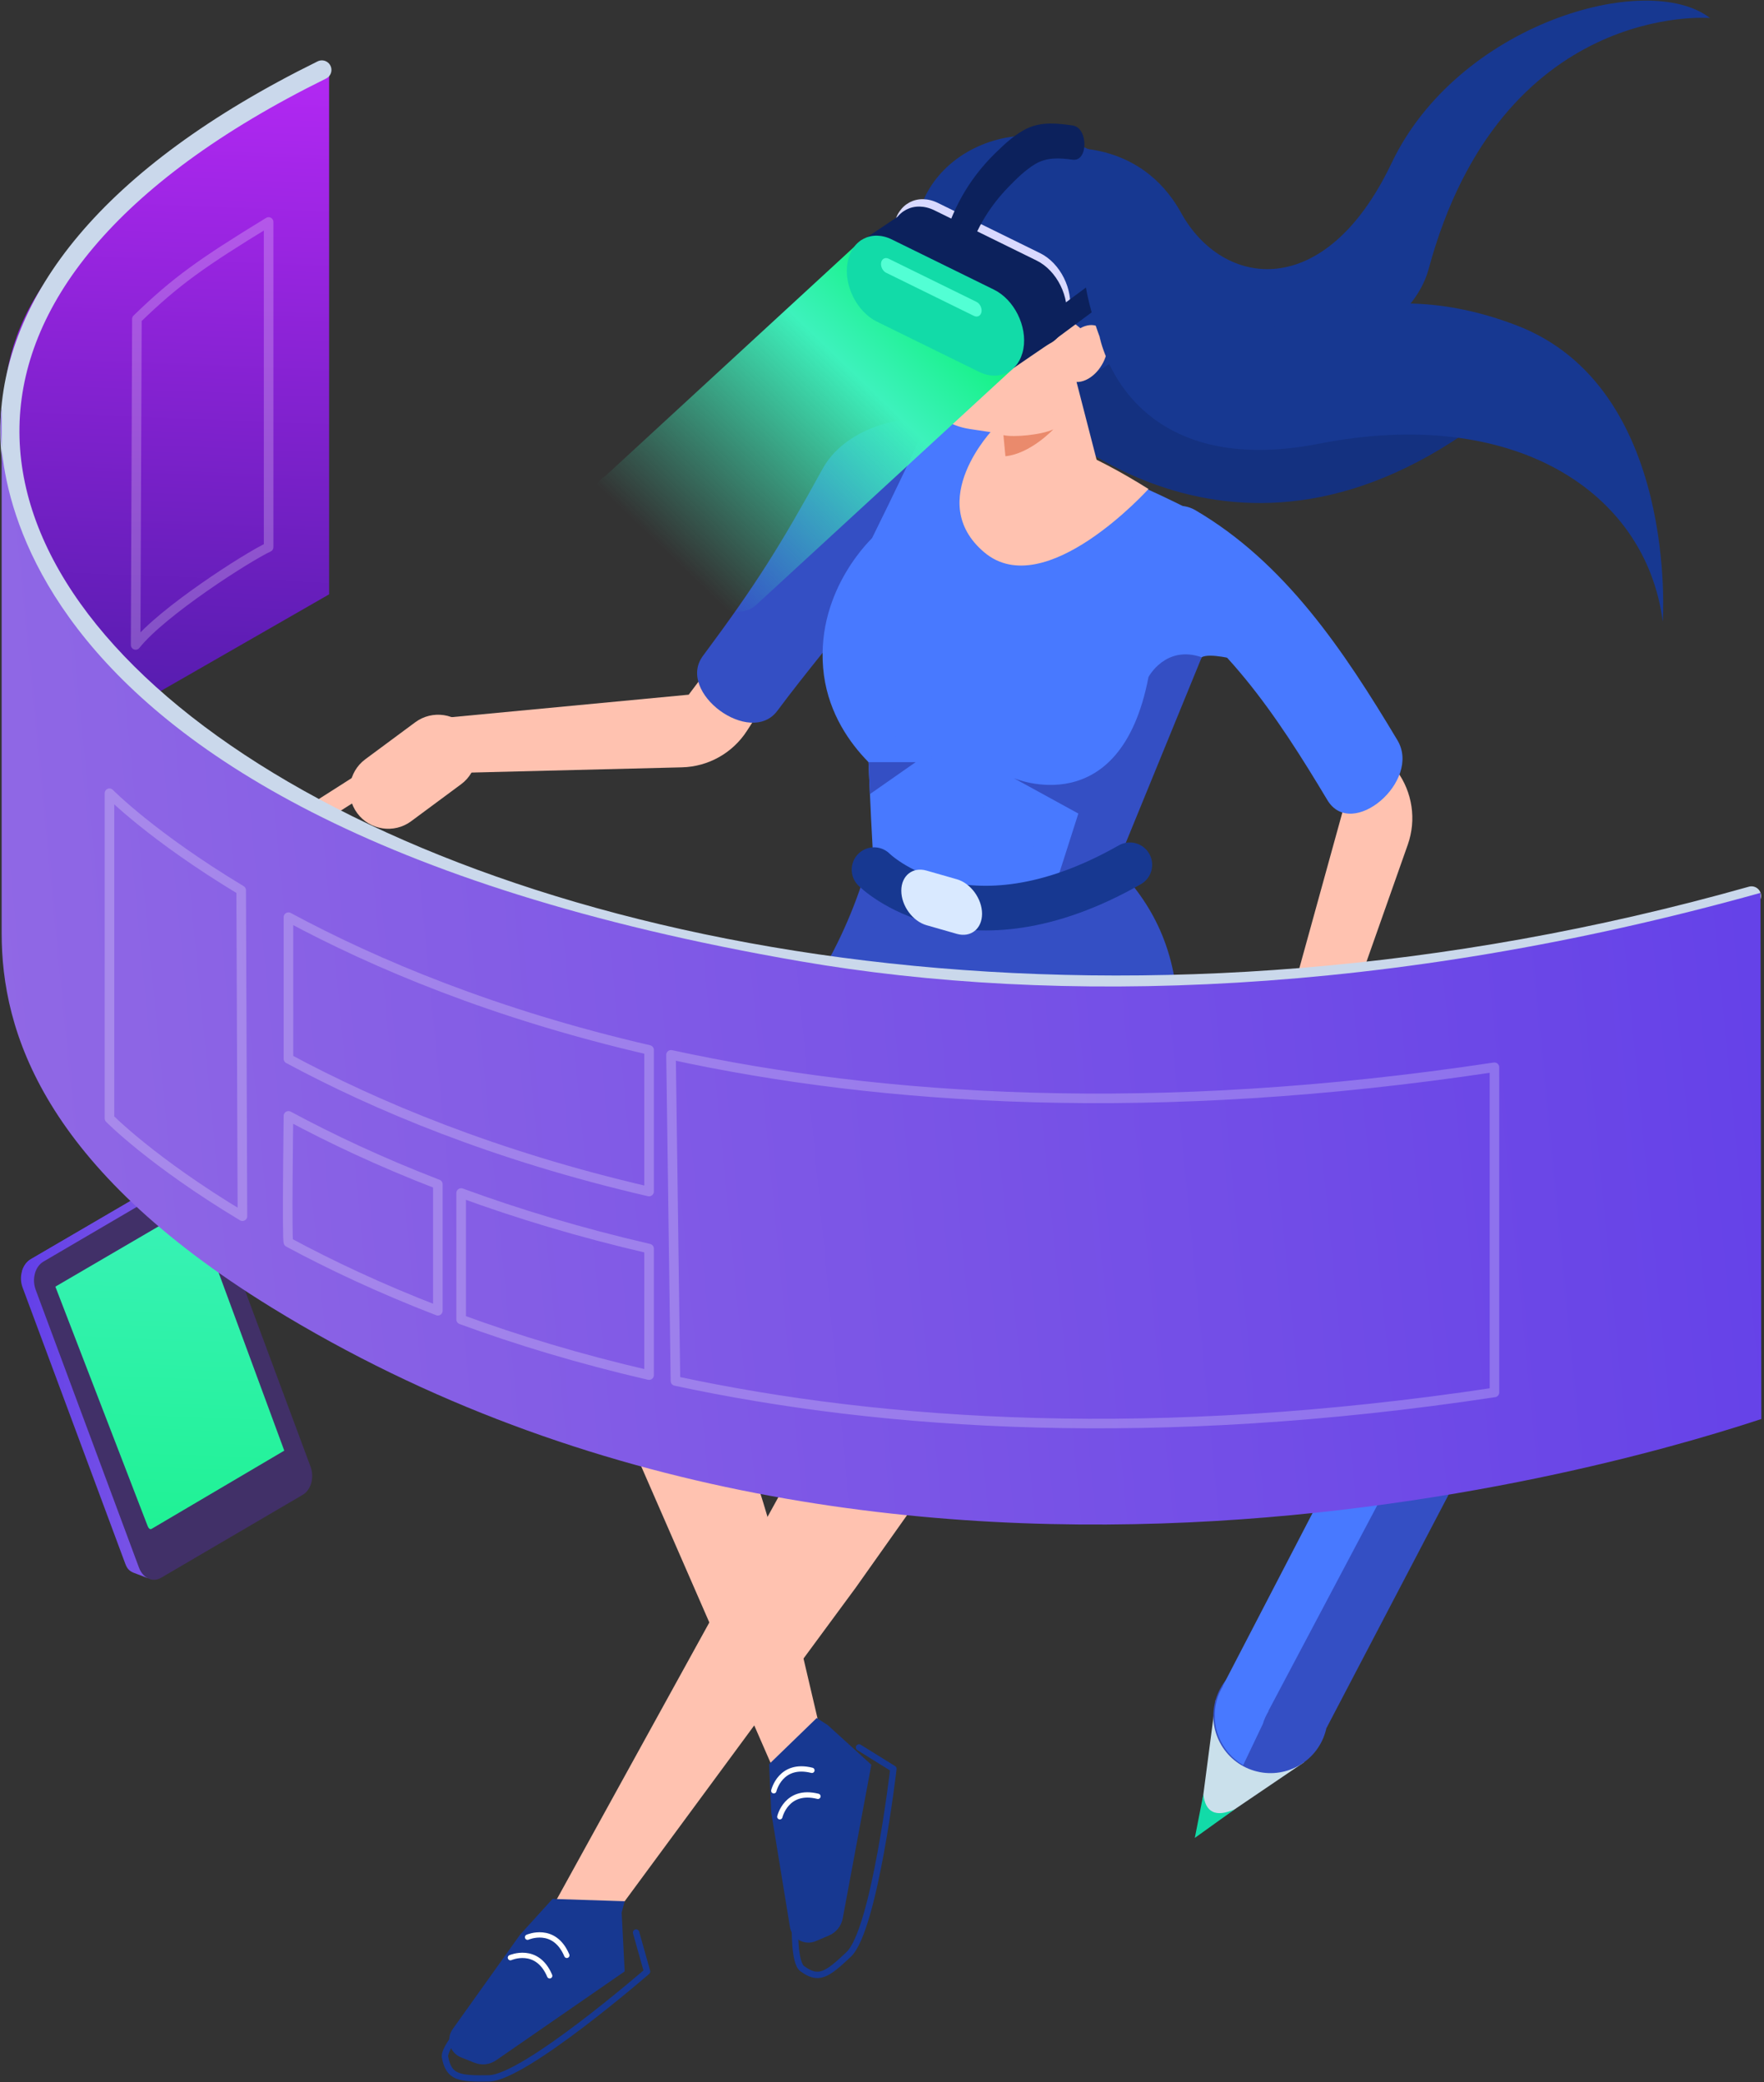 <svg xmlns="http://www.w3.org/2000/svg" xmlns:xlink="http://www.w3.org/1999/xlink" width="500px" height="590px" viewBox="0 0 500 590" version="1.1"><rect x="0" y="0" width="500" height="590" fill="#333333" stroke="none"/><link xmlns="" type="text/css" rel="stylesheet" id="dark-mode-custom-link"/><link xmlns="" type="text/css" rel="stylesheet" id="dark-mode-general-link"/><style xmlns="" lang="en" type="text/css" id="dark-mode-custom-style"/><style xmlns="" lang="en" type="text/css" id="dark-mode-native-style"/>
    <title>E4B7DFF3-5545-442C-94B3-55A469D7072F@3x</title>
    <defs>
        <linearGradient x1="100%" y1="50%" x2="-7.36383367e-06%" y2="50%" id="linearGradient-1">
            <stop stop-color="#976EE4" offset="0%"/>
            <stop stop-color="#623FE8" offset="100%"/>
        </linearGradient>
        <linearGradient x1="100%" y1="50%" x2="-7.36383367e-06%" y2="50%" id="linearGradient-2">
            <stop stop-color="#976EE4" offset="0%"/>
            <stop stop-color="#623FE8" offset="100%"/>
        </linearGradient>
        <linearGradient x1="58.506%" y1="154.274%" x2="63.39%" y2="-23.764%" id="linearGradient-3">
            <stop stop-color="#12F282" offset="0%"/>
            <stop stop-color="#3FF2BF" offset="100%"/>
        </linearGradient>
        <linearGradient x1="83.521%" y1="17.318%" x2="15.32%" y2="79.44%" id="linearGradient-4">
            <stop stop-color="#12F282" offset="0%"/>
            <stop stop-color="#3DF2BC" offset="30.165%"/>
            <stop stop-color="#3FF2BF" stop-opacity="0" offset="100%"/>
        </linearGradient>
        <linearGradient x1="39.386%" y1="173.705%" x2="44.485%" y2="-10.639%" id="linearGradient-5">
            <stop stop-color="#10137B" offset="0%"/>
            <stop stop-color="#C12AFE" offset="100%"/>
        </linearGradient>
        <linearGradient x1="-10.701%" y1="54.107%" x2="105.917%" y2="46.216%" id="linearGradient-6">
            <stop stop-color="#976EE4" offset="0%"/>
            <stop stop-color="#623FE8" offset="100%"/>
        </linearGradient>
    </defs>
    <g id="Services" stroke="none" stroke-width="1" fill="none" fill-rule="evenodd">
        <g id="UD-Rapid-Prototyping-LP-Desktop" transform="translate(-1212, -143)">
            <g id="Group-2" transform="translate(0, -314)">
                <g id="Rapid-Prototyping-Illustration" transform="translate(1212.174, 457.172)">
                    <polygon id="Fill-5" fill="#CAE0EB" points="344.437 481.389 339.442 519.567 369.474 499.205"/>
                    <path d="M340.911,508.339 L338.49,520.661 L349.82,512.53 C344.345,514.95 341.503,513.358 340.911,508.339" id="Fill-7" fill="#12DBA8"/>
                    <path d="M355.261,501.605 C346.693,499.013 341.846,489.962 344.437,481.389 C347.029,472.815 356.075,467.968 364.645,470.56 C373.214,473.152 378.06,482.203 375.468,490.776 C372.878,499.35 363.83,504.197 355.261,501.605" id="Fill-9" fill="#344FC4"/>
                    <polygon id="Fill-11" fill="#344FC4" points="375.782 489.581 450.46 346.9 419.78 336.561 357.164 457.145"/>
                    <path d="M357.758,488.394 C358.156,487.076 358.722,485.858 359.401,484.729 L359.337,484.701 L426.384,358.073 L415.544,344.475 L346.409,477.613 L346.474,477.641 C345.797,478.771 345.229,479.988 344.831,481.307 C342.612,488.648 345.847,496.341 352.205,500.027 L357.758,488.394 Z" id="Fill-13" fill="#4879FF"/>
                    <path d="M447.025,353.763 L447.039,353.759 L451.348,345.278 L445.952,343.508 C443.936,340.363 440.508,337.626 436.168,336.084 C431.468,334.416 426.708,334.503 423.025,335.988 L420.653,335.209 L417.971,339.618 L418.073,339.724 C417.572,340.419 417.161,341.178 416.868,342.004 C414.645,348.268 419.682,355.777 428.119,358.772 C436.131,361.618 444.318,359.364 447.025,353.763" id="Fill-15" fill="#E1EAF4"/>
                    <path d="M450.825,346.571 C450.878,346.422 450.907,346.269 450.952,346.119 L450.969,346.125 L454.942,337.232 L447.004,334.366 C445.049,332.46 442.527,330.85 439.574,329.802 C436.699,328.781 433.806,328.431 431.145,328.641 L424.482,326.235 L420.808,334.517 C420.604,334.903 420.422,335.302 420.274,335.721 C418.051,341.986 423.088,349.493 431.524,352.489 C439.961,355.486 448.601,352.837 450.825,346.571" id="Fill-17" fill="#10AE99"/>
                    <path d="M435.496,343.599 C427.06,340.603 422.023,333.095 424.246,326.83 C426.469,320.565 435.11,317.916 443.546,320.911 C451.982,323.908 457.02,331.415 454.797,337.681 C452.573,343.945 443.933,346.594 435.496,343.599" id="Fill-19" fill="#12DBA8"/>
                    <path d="M41.596,447.004 L82.133,422.751 C84.544,421.343 85.593,417.763 84.474,414.756 L55.206,336.047 C54.087,333.04 51.226,331.744 48.814,333.151 L8.557,356.658 C6.145,358.066 5.097,361.645 6.216,364.653 L35.346,442.99 C36.081,444.968 37.008,445.303 38.874,445.963 L41.596,447.004 Z" id="Fill-21" fill="url(#linearGradient-1)"/>
                    <path d="M44.99,370.787 C44.99,370.787 85.593,417.763 84.474,414.756 L55.44,333.46 L51.943,332.739 C50.93,332.445 49.832,332.557 48.814,333.151 L8.558,356.658 C7.38,357.346 6.527,358.551 6.093,359.955 L44.99,370.787 Z" id="Fill-23" fill="url(#linearGradient-2)"/>
                    <path d="M45.487,446.941 L85.625,423.44 C88.036,422.031 88.965,418.456 87.847,415.449 L58.579,336.74 C57.461,333.733 54.66,332.436 52.248,333.843 L12.138,357.344 C9.726,358.752 8.823,362.326 9.941,365.333 L39.21,444.042 C40.328,447.049 43.075,448.35 45.487,446.941" id="Fill-25" fill="#413068"/>
                    <path d="M42.791,433.084 L80.402,410.914 L54.8,341.502 L15.518,364.439 L41.621,432.143 C41.838,432.729 42.25,433.399 42.791,433.084" id="Fill-27" fill="url(#linearGradient-3)"/>
                    <path d="M108.971,221.558 L90.481,233.334 C89.061,234.238 87.161,233.816 86.257,232.395 C85.353,230.976 85.775,229.074 87.194,228.17 L105.685,216.394 C107.105,215.49 109.005,215.912 109.909,217.332 C110.813,218.752 110.39,220.654 108.971,221.558" id="Fill-29" fill="#FFC2B0"/>
                    <path d="M225.76,155.823 L195.033,196.692 L127.265,203.113 L128.937,218.867 L193.123,217.277 C200.604,217.091 207.508,213.21 211.559,206.914 L245.999,153.374 L225.76,155.823 Z" id="Fill-31" fill="#FFC2B0"/>
                    <path d="M101.082,230.275 L101.08,230.273 C97.509,225.444 98.536,218.568 103.361,214.994 L117.529,204.502 C122.359,200.925 129.232,201.952 132.806,206.785 L132.808,206.787 C136.379,211.616 135.352,218.492 130.527,222.066 L116.358,232.558 C111.53,236.134 104.655,235.107 101.082,230.275" id="Fill-33" fill="#FFC2B0"/>
                    <path d="M269.965,131.46 C258.523,155.782 236.195,179.704 220.167,201.25 C212.514,211.539 191.404,196.001 199.067,185.701 C214.045,165.566 220.882,154.703 232.984,132.689 C242.741,114.94 276.058,114.913 270.579,126.56 L269.965,131.46 Z" id="Fill-35" fill="#344FC4"/>
                    <path d="M291.311,114.462 C291.311,114.462 343.834,171.387 414.962,122.661 L311.696,78.201 L291.311,114.462 Z" id="Fill-37" fill="#143180"/>
                    <path d="M300.481,41.944 C300.481,41.944 322.808,38.778 334.61,60.145 C346.41,81.513 375.435,85.597 394.255,46.061 C413.073,6.523 466.657,-8.793 484.519,4.929 C484.519,4.929 425.328,0 404.756,76.107 C398.76,98.287 357.893,114.569 333.653,85.117 C309.411,55.665 300.481,41.944 300.481,41.944" id="Fill-39" fill="#173891"/>
                    <path d="M353.084,186.792 L380.312,230.073 L362.175,295.711 L377.484,299.759 L398.858,239.19 C401.35,232.13 400.184,224.293 395.746,218.264 L358.006,166.998 L353.084,186.792 Z" id="Fill-41" fill="#FFC2B0"/>
                    <path d="M188.095,349.485 C188.095,349.485 224.507,416.086 259.374,398.602 C294.241,381.119 269.965,310.851 269.965,310.851 L188.095,349.485 Z" id="Fill-43" fill="#143180"/>
                    <path d="M257.305,295.11 L173.19,338.294 C161.597,344.245 156.627,358.189 161.84,370.135 L219.423,502.095 L233.909,496.71 C220.949,442.715 213.477,400.759 191.924,377.366 L281.477,318.114 L257.305,295.11 Z" id="Fill-45" fill="#FFC2B0"/>
                    <polygon id="Fill-47" fill="#FFC2B0" points="324.084 334.321 242.354 449.777 166.996 552.031 154.593 543.592 228.813 408.928 296.888 285.079"/>
                    <path d="M246,243.458 C246.033,243.285 259.406,230.559 259.375,230.411 C259.375,230.411 239.779,229.397 266.062,237.781 C272.928,239.971 294.668,242.312 299.846,247.986 C310.922,260.127 329.183,255.78 333.717,287.301 C335.784,301.675 331.807,325.702 326.838,332.149 L277.018,406.991 C277.018,406.991 248.028,341.255 171.417,337.841 L202.976,310.919 C221.979,294.706 236.354,273.677 244.186,249.952 C245.033,247.39 245.67,245.159 246,243.458" id="Fill-49" fill="#344FC4"/>
                    <path d="M176.032,541.829 L176.888,558.487 L140.455,583.673 C138.649,584.923 136.337,585.183 134.297,584.369 L130.501,582.853 C127.3,581.575 126.143,577.634 128.147,574.826 L147.202,548.126 L156.436,537.947 L176.888,538.607 L176.032,541.829 Z" id="Fill-51" fill="#173891"/>
                    <path d="M234.461,488.704 L246.802,499.918 L238.692,543.474 C238.289,545.634 236.833,547.45 234.812,548.31 L231.051,549.91 C227.879,551.26 224.282,549.278 223.726,545.875 L218.439,513.496 L217.823,499.762 L231.327,486.678 L234.461,488.704 Z" id="Fill-53" fill="#173891"/>
                    <path d="M333.492,295.096 C330.845,331.802 307.377,335.503 283.691,321.823 C260.006,308.142 246.831,277.006 246.831,249.645 C246.831,249.645 260.007,209.06 283.692,222.741 C307.377,236.422 336.566,252.474 333.492,295.096" id="Fill-55" fill="#344FC4"/>
                    <path d="M252.761,143.435 L244.071,168.163 C244.071,168.163 246.796,240.461 247.676,247.324 C247.676,247.324 277.619,269.45 316.004,246.578 L340.446,174.727 L252.761,143.435 Z" id="Fill-57" fill="#4879FF"/>
                    <path d="M340.446,186.087 C342.587,184.774 350.198,186.76 350.198,186.76 C351.679,173.952 364.461,170.278 346.217,149.605 C343.456,146.475 300.694,125.779 277.793,121.638 C266.693,119.632 263.852,116.204 259.374,126.56 C256.755,132.617 246.083,154.205 246.083,154.21 C244.994,177.732 255.408,146.848 257.061,159.835 C257.006,159.522 256.925,159.204 256.88,158.892 C256.88,158.892 259.719,180.832 261.871,197.818 C263.202,208.415 264.147,216.082 264.235,217.157 C264.238,217.205 264.244,217.277 264.243,217.289 L303.96,248.616 L324.861,210.858 L340.446,186.087 Z" id="Fill-59" fill="#4879FF"/>
                    <path d="M281.456,121.305 C281.456,121.305 261.602,141.816 278.819,156.354 C296.038,170.893 325.362,138.399 325.362,138.399 C309.967,128.758 295.169,122.213 281.456,121.305" id="Fill-61" fill="#FFC2B0"/>
                    <path d="M290.436,133.139 L280.966,96.564 L303.873,103.822 L311.578,133.687 C313.22,138.556 297.289,151.817 290.436,133.139" id="Fill-63" fill="#FFC2B0"/>
                    <path d="M281.72,122.457 L274.676,121.395 C263.827,119.76 256.287,109.541 257.922,98.686 L263.319,62.846 C264.953,51.992 275.168,44.449 286.017,46.085 L293.062,47.147 C303.911,48.782 311.45,59.001 309.816,69.855 L304.419,105.695 C302.784,116.55 292.57,124.093 281.72,122.457" id="Fill-65" fill="#FFC2B0"/>
                    <path d="M284.245,123.146 C287.288,123.815 295.051,123.053 298.377,121.509 C298.377,121.509 291.918,128.398 284.81,129.116 L284.245,123.146 Z" id="Fill-67" fill="#EA8A6C"/>
                    <path d="M273.957,63.987 C273.957,63.987 296.629,85.349 306.042,92.833 L304.141,98.428 C302.227,104.065 304.003,99.094 307.21,104.107 L310.677,105.215 C310.677,105.215 356.505,79.903 317.211,47.797 C290.621,26.071 255.705,44.521 259.686,71.325 L273.957,63.987 Z" id="Fill-69" fill="#173891"/>
                    <path d="M308.228,107.191 C304.603,109.222 301.175,107.655 300.572,103.69 C299.969,99.725 302.417,94.864 306.042,92.832 C309.667,90.801 313.094,92.368 313.698,96.333 C314.302,100.298 311.853,105.159 308.228,107.191" id="Fill-71" fill="#FFC2B0"/>
                    <path d="M338.673,144.422 C364.014,159.255 380.62,184.031 395.926,209.6 C402.824,221.125 382.981,238.11 376.061,226.549 C361.62,202.424 346.38,179.452 322.463,165.454 C311.169,158.843 327.49,137.876 338.673,144.422" id="Fill-73" fill="#4879FF"/>
                    <path d="M271.794,64.03 C271.673,64.03 271.549,64.01 271.429,63.967 C270.853,63.764 270.55,63.134 270.753,62.559 C270.839,62.314 279.574,38.099 300.429,37.122 C301.024,37.084 301.555,37.566 301.582,38.174 C301.613,38.784 301.142,39.301 300.531,39.331 C281.176,40.237 272.918,63.061 272.836,63.292 C272.676,63.745 272.249,64.03 271.794,64.03" id="Fill-75" fill="#52FFD4"/>
                    <path d="M290.427,94.865 L261.488,80.646 C255.742,77.823 251.988,70.272 253.146,63.864 C254.304,57.458 259.953,54.526 265.7,57.348 L294.639,71.567 C300.386,74.391 304.139,81.942 302.981,88.349 C301.822,94.756 296.173,97.688 290.427,94.865" id="Fill-77" fill="#D9D9FF"/>
                    <path d="M297.188,97.28 C296.945,97.393 287.148,104.108 287.148,104.108 L242.741,76.557 L245.557,67.078 L254.227,61.274 L297.188,97.28 Z" id="Fill-79" fill="#0C215C"/>
                    <path d="M289.436,96.959 L260.496,82.74 C254.75,79.917 250.997,72.365 252.154,65.958 C253.313,59.551 258.962,56.619 264.708,59.442 L293.647,73.661 C299.394,76.484 303.147,84.036 301.99,90.443 C300.83,96.85 295.181,99.782 289.436,96.959" id="Fill-81" fill="#0C215C"/>
                    <path d="M287.148,104.108 L244.071,67.815 L171.448,134.684 C170.576,135.215 169.8,135.922 169.156,136.793 L169.125,136.822 L169.13,136.827 C168.276,137.993 167.649,139.437 167.343,141.132 C166.183,147.539 169.937,155.091 175.683,157.914 L204.623,172.132 C208.48,174.028 212.288,173.32 214.728,170.718 L214.734,170.722 L287.148,104.108 Z" id="Fill-83" fill="url(#linearGradient-4)"/>
                    <path d="M277.345,105.205 L248.406,90.986 C242.659,88.163 238.906,80.612 240.065,74.204 L240.065,74.204 C241.222,67.798 246.871,64.865 252.617,67.688 L281.557,81.907 C287.303,84.731 291.056,92.282 289.899,98.689 C288.739,105.096 283.09,108.028 277.345,105.205" id="Fill-85" fill="#12DBA8"/>
                    <path d="M251.002,77.121 L275.885,89.346 C276.866,89.828 277.83,89.328 278.027,88.235 C278.225,87.142 277.584,85.854 276.604,85.372 L251.72,73.146 C250.74,72.664 249.776,73.165 249.578,74.258 C249.381,75.351 250.021,76.639 251.002,77.121" id="Fill-87" fill="#52FFD4"/>
                    <path d="M293.174,96.144 L293.174,96.144 C294.317,97.564 296.57,97.749 298.182,96.554 L320.241,80.206 C321.853,79.011 322.238,76.872 321.096,75.451 C319.953,74.031 317.7,73.847 316.087,75.042 L294.029,91.389 C292.416,92.584 292.031,94.724 293.174,96.144" id="Fill-89" fill="#0C215C"/>
                    <path d="M303.859,45.086 C300.039,44.553 296.475,44.375 293.201,46.348 C290.526,47.96 288.115,50.306 285.819,52.665 C280.825,57.798 276.535,64.121 274.151,72.451 C272.613,77.823 265.789,73.336 267.341,67.915 C270.316,57.52 275.481,49.567 281.842,43.32 C284.739,40.476 287.852,37.579 291.36,36.044 C295.262,34.334 299.492,34.768 303.826,35.374 C308.339,36.004 308.326,45.71 303.859,45.086" id="Fill-91" fill="#0C215C"/>
                    <path d="M378.219,329.863 L378.216,329.863 C372.434,331.482 366.377,328.073 364.758,322.289 L360.004,305.307 C358.384,299.519 361.791,293.458 367.578,291.839 L367.58,291.838 C373.362,290.22 379.418,293.628 381.037,299.413 L385.793,316.395 C387.413,322.183 384.004,328.243 378.219,329.863" id="Fill-93" fill="#FFC2B0"/>
                    <path d="M311.501,95.228 C311.501,95.228 319.16,136.272 373.884,125.536 C428.61,114.803 466.332,138.891 471.13,175.976 C471.13,175.976 475.735,109.662 429.679,92.027 C383.622,74.391 359.547,101.051 346.747,90.134 C333.946,79.217 326.792,72.832 313.616,69.599 C300.441,66.367 311.501,95.228 311.501,95.228" id="Fill-95" fill="#173891"/>
                    <path d="M247.57,151.796 C247.57,151.796 231.213,166.475 233.142,189.131 C235.07,211.787 255.297,223.275 255.297,223.275 L247.57,151.796 Z" id="Fill-97" fill="#4879FF"/>
                    <polygon id="Fill-99" fill="#344FC4" points="245.997 215.8 259.375 215.8 246.402 224.863"/>
                    <path d="M299.846,247.986 L305.479,230.373 L287.162,220.332 C287.162,220.332 317.361,233.379 325.362,191.684 C325.362,191.684 330.2,182.51 340.447,186.087 L317.545,242.052 L299.846,247.986 Z" id="Fill-101" fill="#344FC4"/>
                    <path d="M247.57,246.271 C247.57,246.271 272.946,271.699 320.073,244.894" id="Stroke-103" stroke="#173891" stroke-width="12.658" stroke-linecap="round" stroke-linejoin="round"/>
                    <path d="M271.05,264.473 L262.436,262.011 C258.509,260.889 255.297,256.489 255.297,252.233 C255.297,247.977 258.509,245.413 262.436,246.535 L271.05,248.997 C274.976,250.119 278.188,254.519 278.188,258.775 C278.188,263.031 274.976,265.595 271.05,264.473" id="Fill-105" fill="#D9E9FF"/>
                    <path d="M93.112,18.554 L93.112,168.255 L42.883,197.082 C21.946,174.539 -33.324,111.521 31.504,60.305 C96.332,9.09 93.112,18.554 93.112,18.554" id="Fill-107" fill="url(#linearGradient-5)"/>
                    <path d="M496.28,253.709 C147.895,352.107 -152.487,139.689 91.058,19.649" id="Stroke-109" stroke="#CAD8EB" stroke-width="5.425" stroke-linecap="round" stroke-linejoin="round"/>
                    <path d="M0.295,264.341 L0.295,115.481 C0.295,115.481 -17.664,230.125 226.705,272.247 C299.318,284.764 393.403,282.313 498.825,252.854 L499.065,401.954 C470.51,411.314 255.302,480.213 76.805,370.349 C12.021,330.475 0.295,292.029 0.295,264.341" id="Fill-111" fill="url(#linearGradient-6)"/>
                    <path d="M132.682,572.529 C132.682,572.529 125.4,579.982 125.984,582.899 C127.099,588.483 129.811,588.962 138.424,588.803 C148.55,588.615 183.236,558.52 183.236,558.52 L180.122,547.466" id="Stroke-129" stroke="#173891" stroke-width="1.808" stroke-linecap="round" stroke-linejoin="round"/>
                    <path d="M225.172,545.527 C225.172,545.527 224.819,555.944 227.217,557.705 C231.804,561.075 234.129,559.599 240.38,553.672 C247.732,546.702 253.06,501.076 253.06,501.076 L243.31,495.016" id="Stroke-131" stroke="#173891" stroke-width="1.808" stroke-linecap="round" stroke-linejoin="round"/>
                    <path d="M149.362,548.796 C149.362,548.796 156.898,545.445 160.487,553.94" id="Stroke-133" stroke="#FFFFFF" stroke-width="1.507" stroke-linecap="round" stroke-linejoin="round"/>
                    <path d="M144.508,554.592 C144.508,554.592 152.045,551.242 155.632,559.738" id="Stroke-135" stroke="#FFFFFF" stroke-width="1.507" stroke-linecap="round" stroke-linejoin="round"/>
                    <path d="M219.159,507.302 C219.159,507.302 221.016,499.263 229.959,501.506" id="Stroke-137" stroke="#FFFFFF" stroke-width="1.507" stroke-linecap="round" stroke-linejoin="round"/>
                    <path d="M220.869,514.668 C220.869,514.668 222.726,506.63 231.668,508.873" id="Stroke-139" stroke="#FFFFFF" stroke-width="1.507" stroke-linecap="round" stroke-linejoin="round"/>
                    <path d="M68.544,344.476 C42.953,329.115 30.854,316.768 30.854,316.768 L30.854,224.617 C30.854,224.617 42.841,236.848 68.189,252.11 L68.544,344.476 Z" id="Stroke-159" stroke="#FFFFFF" stroke-width="2.712" opacity="0.232" stroke-linecap="round" stroke-linejoin="round"/>
                    <path d="M38.274,182.591 C45.723,173.204 69.847,157.743 75.963,154.884 L75.963,62.732 C57.119,74.253 49.699,79.47 38.628,90.225 L38.274,182.591 Z" id="Stroke-161" stroke="#FFFFFF" stroke-width="2.712" opacity="0.232" stroke-linecap="round" stroke-linejoin="round"/>
                    <path d="M191.283,391.175 C250.561,403.894 327.35,408.93 423.426,394.421 L423.426,302.267 C326.671,316.88 249.476,311.669 190.027,298.751 L191.283,391.175 Z" id="Stroke-163" stroke="#FFFFFF" stroke-width="2.712" opacity="0.232" stroke-linecap="round" stroke-linejoin="round"/>
                    <path d="M183.803,337.491 C139.949,327.359 106.136,313.092 81.589,299.874 L81.589,259.739 C106.136,272.957 139.949,287.223 183.803,297.356 L183.803,337.491 Z" id="Stroke-165" stroke="#FFFFFF" stroke-width="2.712" opacity="0.232" stroke-linecap="round" stroke-linejoin="round"/>
                    <path d="M183.803,389.509 C164.029,384.939 146.297,379.531 130.536,373.756 L130.536,337.91 C146.297,343.684 164.029,349.094 183.803,353.662 L183.803,389.509 Z" id="Stroke-167" stroke="#FFFFFF" stroke-width="2.712" opacity="0.232" stroke-linecap="round" stroke-linejoin="round"/>
                    <path d="M123.933,371.273 C107.579,364.96 93.493,358.301 81.588,351.891 C81.119,351.639 81.589,316.045 81.589,316.045 C93.493,322.456 107.579,329.113 123.933,335.427 L123.933,371.273 Z" id="Stroke-169" stroke="#FFFFFF" stroke-width="2.712" opacity="0.232" stroke-linecap="round" stroke-linejoin="round"/>
                </g>
            </g>
        </g>
    </g>
</svg>